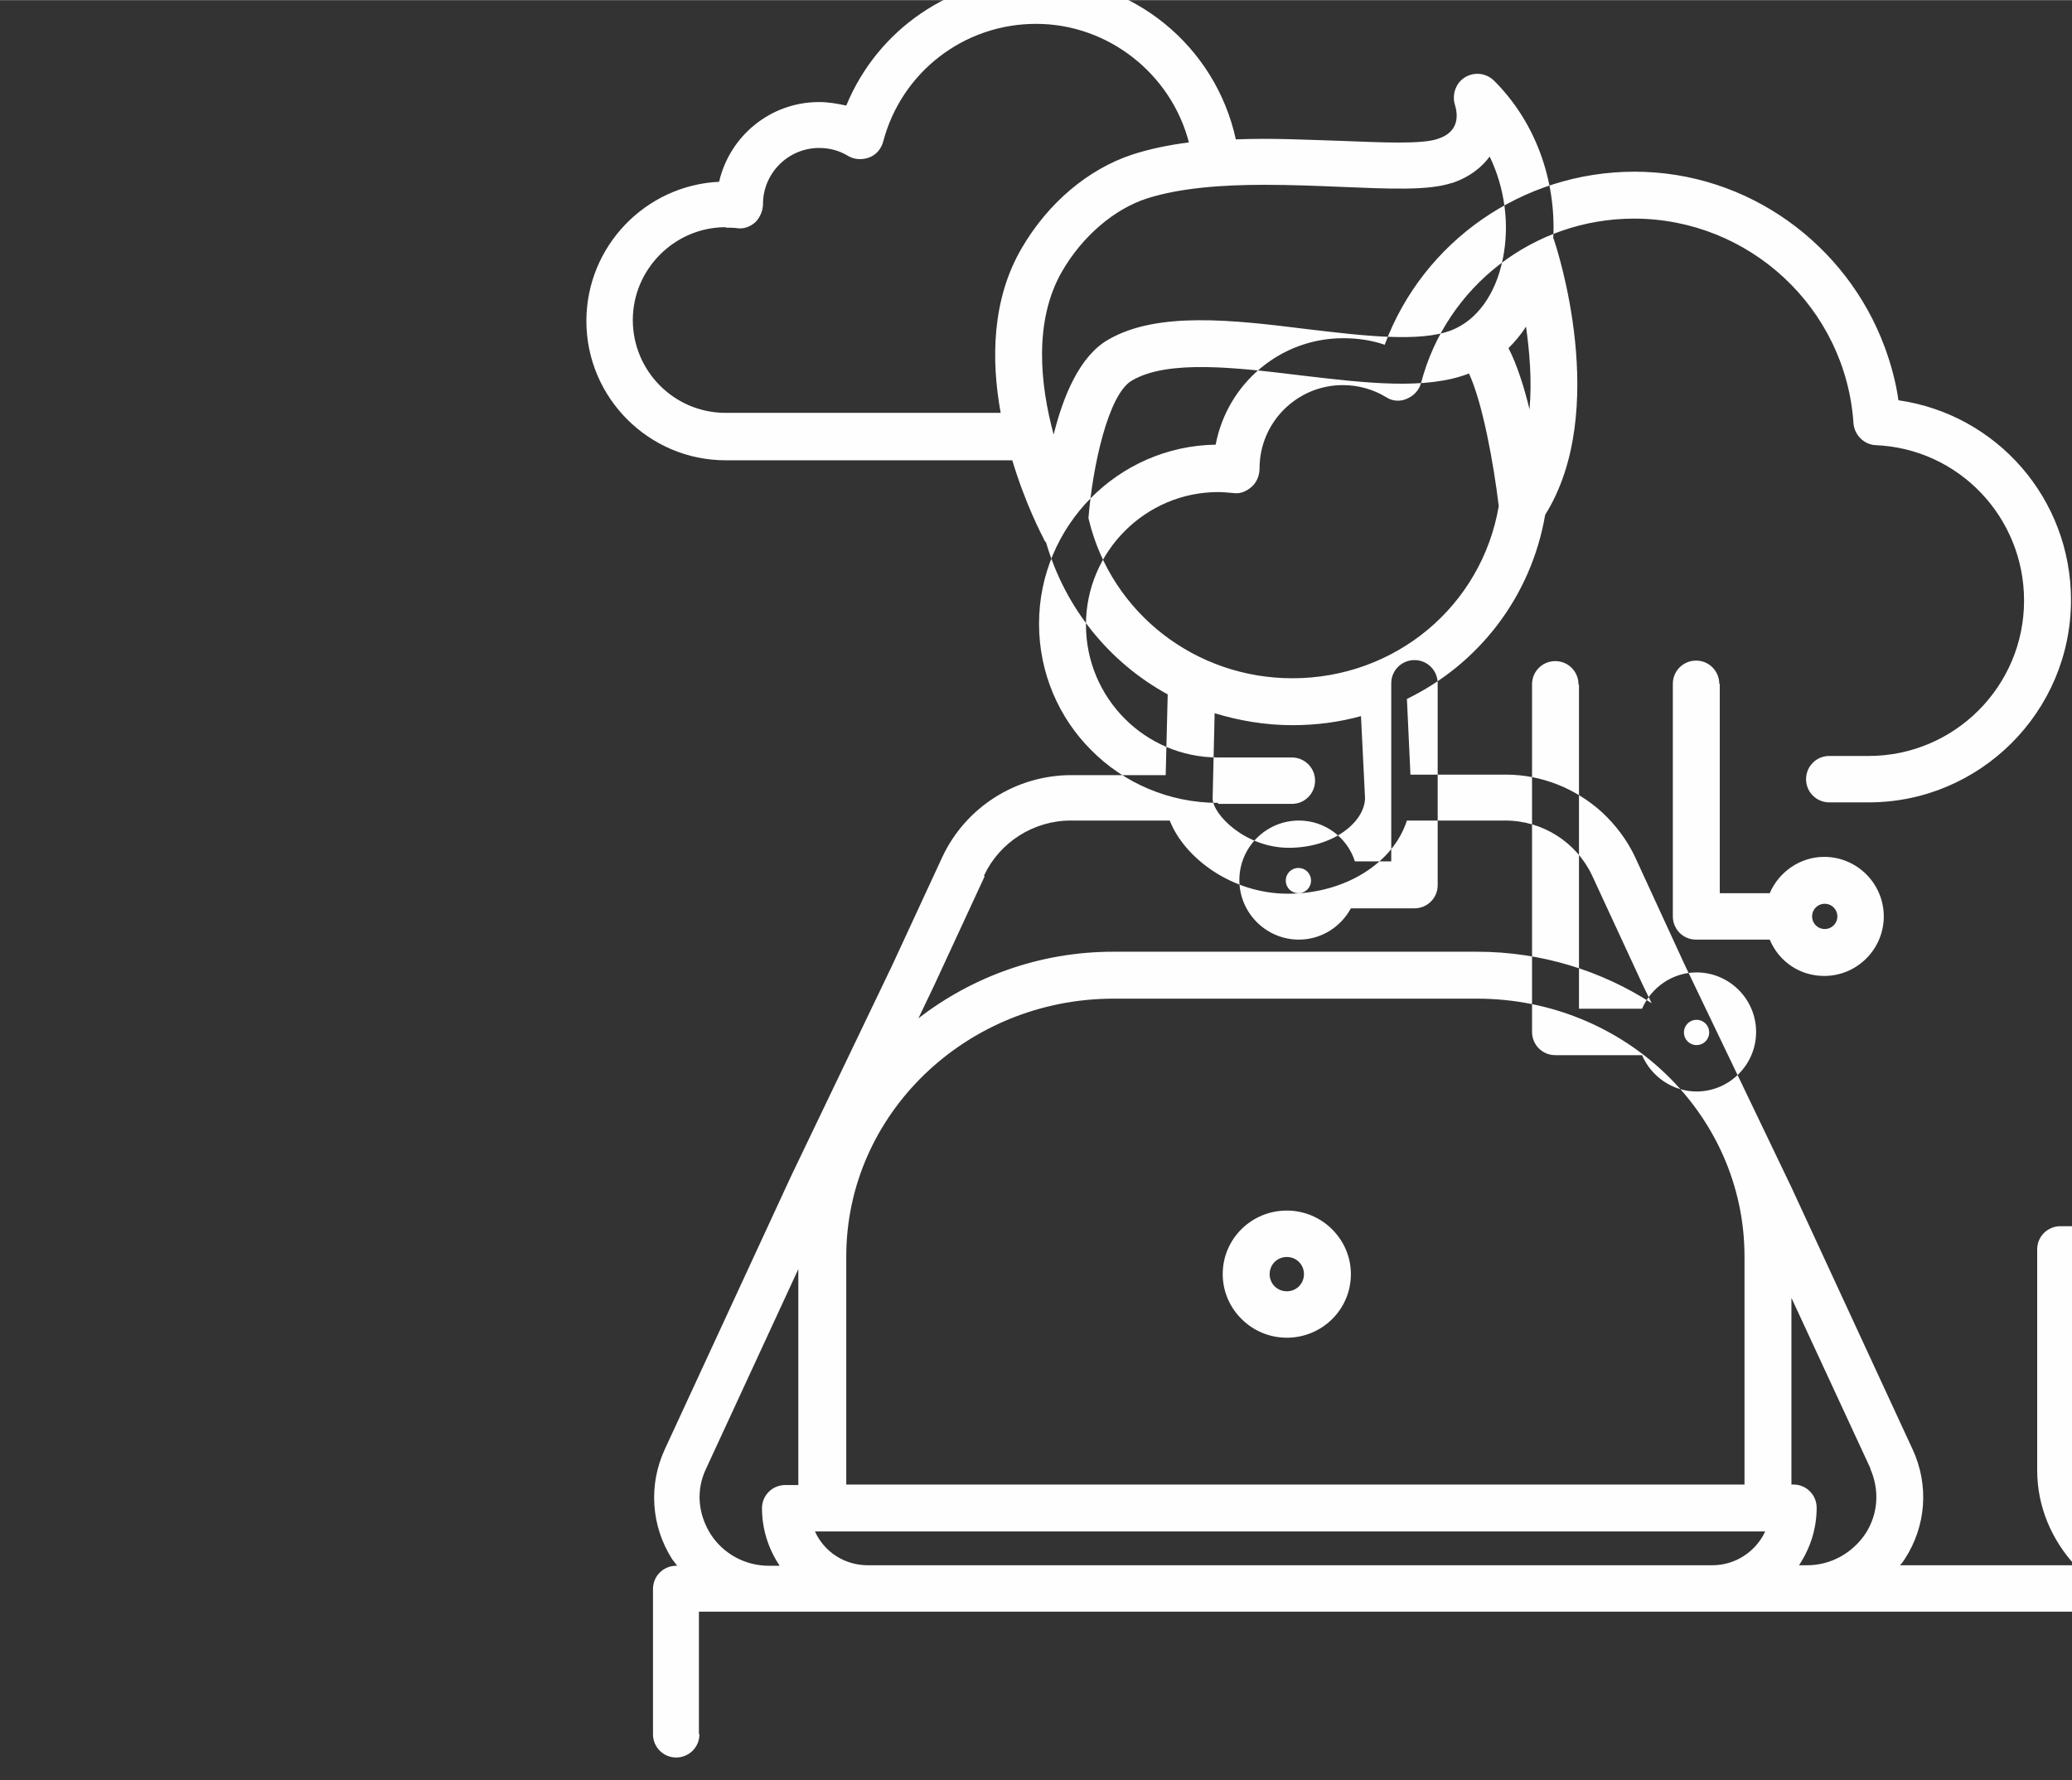 <?xml version="1.0" encoding="UTF-8"?>
<!DOCTYPE svg PUBLIC "-//W3C//DTD SVG 1.1//EN" "http://www.w3.org/Graphics/SVG/1.1/DTD/svg11.dtd">
<!-- Creator: CorelDRAW 2017 -->
<svg xmlns="http://www.w3.org/2000/svg" xml:space="preserve" width="7.196mm" height="6.184mm" version="1.1" style="shape-rendering:geometricPrecision; text-rendering:geometricPrecision; image-rendering:optimizeQuality; fill-rule:evenodd; clip-rule:evenodd"
viewBox="0 0 41.06 35.28"
 xmlns:xlink="http://www.w3.org/1999/xlink">
 <rect x="0" y="0" width="41.06" height="35.28" fill="#333333" stroke="none"/>
 <defs>
  <style type="text/css">
   <![CDATA[
    .fil0 {fill:#FEFEFE}
   ]]>
  </style>
 </defs>
 <g id="Layer_x0020_1">
  <path class="fil0" d="M25.73 17.7c0.14,0 0.25,-0.11 0.25,-0.25 0,-0.14 -0.11,-0.25 -0.25,-0.25 -0.14,0 -0.25,0.11 -0.25,0.25 0,0.14 0.11,0.25 0.25,0.25zm2.76 -4.15l0 3.99c0,0.26 -0.21,0.46 -0.46,0.46l-1.26 0c-0.2,0.37 -0.59,0.62 -1.03,0.62 -0.65,0 -1.18,-0.53 -1.18,-1.18 0,-0.65 0.53,-1.18 1.18,-1.18 0.52,0 0.96,0.34 1.11,0.81l0.72 0 0 -3.53c0,-0.26 0.21,-0.46 0.46,-0.46 0.26,0 0.46,0.21 0.46,0.46zm4.88 6.91c0,0.14 0.11,0.25 0.25,0.25 0.14,0 0.25,-0.11 0.25,-0.25 0,-0.14 -0.11,-0.25 -0.25,-0.25 -0.14,0 -0.25,0.11 -0.25,0.25zm-2.08 -6.89l0 6.42 1.25 0c0.18,-0.42 0.6,-0.72 1.08,-0.72 0.65,0 1.18,0.53 1.18,1.18 0,0.65 -0.53,1.18 -1.18,1.18 -0.48,0 -0.9,-0.3 -1.08,-0.72l-1.72 0c-0.26,0 -0.46,-0.21 -0.46,-0.46l0 -6.89c0,-0.26 0.21,-0.46 0.46,-0.46 0.26,0 0.46,0.21 0.46,0.46zm4.62 4.59c0,0.14 0.11,0.25 0.25,0.25 0.14,0 0.25,-0.11 0.25,-0.25 0,-0.14 -0.11,-0.25 -0.25,-0.25 -0.14,0 -0.25,0.11 -0.25,0.25zm-1.83 -4.61l0 4.15 0.99 0c0.18,-0.42 0.6,-0.72 1.08,-0.72 0.65,0 1.18,0.53 1.18,1.18 0,0.65 -0.53,1.18 -1.18,1.18 -0.49,0 -0.9,-0.29 -1.08,-0.72l-1.46 0c-0.26,0 -0.46,-0.21 -0.46,-0.46l0 -4.61c0,-0.26 0.21,-0.46 0.46,-0.46 0.26,0 0.46,0.21 0.46,0.46zm-9.94 2.38l1.46 0c0.26,0 0.46,-0.21 0.46,-0.46 0,-0.26 -0.21,-0.46 -0.46,-0.46l-1.46 0c-1.45,0 -2.62,-1.18 -2.62,-2.63 0,-1.45 1.18,-2.63 2.62,-2.63 0.09,0 0.2,0.01 0.31,0.02 0.13,0.02 0.26,-0.04 0.36,-0.13 0.1,-0.09 0.15,-0.23 0.15,-0.36 0,-0.91 0.74,-1.65 1.65,-1.65 0.3,0 0.6,0.08 0.86,0.24 0.12,0.08 0.28,0.09 0.41,0.03 0.14,-0.06 0.24,-0.17 0.28,-0.31 0.5,-1.92 2.24,-3.26 4.22,-3.26 2.29,0 4.2,1.78 4.35,4.06 0.02,0.23 0.21,0.42 0.44,0.43 1.65,0.07 2.94,1.43 2.94,3.08 0,1.7 -1.38,3.08 -3.08,3.08l-0.78 0c-0.26,0 -0.46,0.21 -0.46,0.46 0,0.26 0.21,0.46 0.46,0.46l0.78 0c2.21,0 4.01,-1.8 4.01,-4.01 0,-2.01 -1.47,-3.68 -3.42,-3.96 -0.05,-0.37 -0.15,-0.72 -0.27,-1.05 -0.75,-2.03 -2.7,-3.48 -4.96,-3.48 -2.22,0 -4.19,1.38 -4.95,3.43 -0.26,-0.09 -0.54,-0.13 -0.82,-0.13 -1.25,0 -2.3,0.9 -2.53,2.11 -1.93,0.03 -3.5,1.61 -3.5,3.55 0,0.97 0.39,1.86 1.03,2.5 0.64,0.65 1.54,1.05 2.52,1.05zm1.92 -0.46l-1.92 0.46zm11.65 -0.46l-9.73 0zm8.46 12.46l0 1.67c0,0.09 -0,0.19 -0.01,0.28l0.41 0c0.16,0 0.29,-0.13 0.29,-0.28l0 -1.39c0,-0.16 -0.13,-0.28 -0.29,-0.28l-0.4 0zm-2.89 3.55c1.08,0 1.96,-0.84 1.96,-1.88l0 -1.98c-0.02,-0.05 -0.03,-0.1 -0.03,-0.16 0,-0.06 0.01,-0.11 0.03,-0.16l0 -1.62 -3.92 0 0 3.91c0,1.04 0.88,1.88 1.96,1.88zm-27.13 -0.67c0.18,0.4 0.58,0.67 1.05,0.67l16.73 0c0.47,0 0.87,-0.28 1.05,-0.67l-18.83 0zm5.92 -10.56c-2.92,0 -5.3,2.29 -5.3,5.11l0 4.52 17.8 0 0 -4.52c0,-2.82 -2.38,-5.11 -5.3,-5.11l-7.21 0zm15 9.32l-1.57 -3.39 0 3.7 0.04 0c0.26,0 0.46,0.21 0.46,0.46 0,0.42 -0.13,0.81 -0.35,1.14l0.16 0c0.47,-0 0.9,-0.24 1.16,-0.63 0.25,-0.39 0.28,-0.86 0.09,-1.29zm-13 -14.98l-0.04 1.69c0,0.32 0.65,0.98 1.51,0.98 0.89,0 1.51,-0.52 1.51,-0.99l-0.08 -1.62c-0.43,0.12 -0.89,0.18 -1.36,0.18 -0.54,0 -1.06,-0.09 -1.55,-0.24zm-2.49 -3.82c0.45,1.84 2.11,3.13 4.03,3.13 2.04,0 3.75,-1.43 4.09,-3.41 -0.1,-0.84 -0.32,-2.05 -0.59,-2.63 -0.85,0.33 -2.04,0.19 -3.31,0.04 -1.31,-0.16 -2.66,-0.32 -3.37,0.1 -0.47,0.27 -0.78,1.71 -0.86,2.72 0,0.02 0.01,0.04 0.01,0.05zm7.2 -6.69c-0.47,0.16 -1.25,0.12 -2.23,0.08 -0.47,-0.02 -0.98,-0.04 -1.49,-0.04 -0.84,0 -1.67,0.06 -2.33,0.27 -0.65,0.21 -1.28,0.75 -1.68,1.44 -0.57,0.98 -0.44,2.25 -0.17,3.24 0.19,-0.77 0.52,-1.56 1.08,-1.88 0.98,-0.57 2.49,-0.39 3.94,-0.21 1.1,0.13 2.24,0.27 2.87,0.02 0.5,-0.2 0.87,-0.71 1.01,-1.41 0.14,-0.68 0.04,-1.41 -0.26,-2.03 -0.14,0.19 -0.37,0.4 -0.76,0.53zm1.11 3.27c0.17,0.33 0.31,0.77 0.42,1.22 0.05,-0.57 0,-1.15 -0.07,-1.64 -0.1,0.16 -0.22,0.3 -0.35,0.43zm-15.51 -2.39c-1.01,0 -1.84,0.83 -1.84,1.84 0,1.01 0.82,1.84 1.84,1.84l5.45 0c-0.19,-1.04 -0.18,-2.25 0.42,-3.27 0.52,-0.89 1.31,-1.56 2.19,-1.85 0.34,-0.11 0.72,-0.19 1.12,-0.24 -0.35,-1.35 -1.59,-2.35 -3.03,-2.35 -1.43,0 -2.67,0.96 -3.03,2.34 -0.04,0.14 -0.14,0.26 -0.28,0.31 -0.14,0.05 -0.29,0.04 -0.41,-0.03 -0.18,-0.11 -0.37,-0.16 -0.58,-0.16 -0.61,0 -1.11,0.5 -1.11,1.11 0,0.13 -0.06,0.27 -0.15,0.36 -0.1,0.09 -0.23,0.14 -0.36,0.12 -0.07,-0.01 -0.14,-0.01 -0.22,-0.01zm5.13 12.87l-0.99 2.14 -0.32 0.67c1.06,-0.82 2.4,-1.32 3.86,-1.32l7.21 0c1.28,0 2.47,0.38 3.46,1.02l-0.18 -0.37 -1 -2.16c-0.31,-0.66 -0.98,-1.09 -1.72,-1.09l-1.95 0c-0.27,0.84 -1.22,1.45 -2.36,1.45 -1.11,0 -2.05,-0.71 -2.34,-1.45l-1.96 0c-0.74,0 -1.41,0.43 -1.72,1.09zm-4.26 13.66l0.2 0c-0.22,-0.33 -0.35,-0.72 -0.35,-1.14 0,-0.26 0.21,-0.46 0.46,-0.46l0.26 0 0 -4.28 -1.83 3.96c-0.2,0.42 -0.16,0.89 0.09,1.29 0.25,0.39 0.68,0.63 1.16,0.63zm-1.39 3.34l0 0c0,0.26 -0.21,0.46 -0.46,0.46 -0.26,0 -0.46,-0.21 -0.46,-0.46l0 -2.88c0,-0.26 0.21,-0.46 0.46,-0.46l0.02 0c-0.03,-0.04 -0.07,-0.09 -0.1,-0.13 -0.42,-0.66 -0.47,-1.47 -0.15,-2.17l2.51 -5.43 2 -4.17 0.99 -2.14c0.46,-0.99 1.46,-1.63 2.56,-1.63l1.87 0 0.04 -1.6c-1.15,-0.63 -2.03,-1.7 -2.41,-3.01 -0.02,-0.02 -0.04,-0.05 -0.05,-0.08 -0.03,-0.06 -0.36,-0.68 -0.62,-1.55l-5.68 0c-1.52,0 -2.76,-1.24 -2.76,-2.76 0,-1.48 1.17,-2.69 2.63,-2.76 0.21,-0.91 1.02,-1.58 1.98,-1.58 0.18,0 0.36,0.03 0.54,0.07 0.62,-1.51 2.09,-2.53 3.76,-2.53 1.93,0 3.56,1.36 3.96,3.2 0.72,-0.03 1.45,0.01 2.1,0.03 0.78,0.03 1.59,0.07 1.9,-0.04 0.44,-0.14 0.4,-0.49 0.34,-0.68 -0.06,-0.2 0.02,-0.43 0.2,-0.54 0.18,-0.11 0.41,-0.09 0.57,0.06 0.82,0.81 1.24,1.97 1.18,3.13 0.01,0.02 0.02,0.03 0.02,0.05 0.05,0.14 1.11,3.37 -0.18,5.43 -0.28,1.63 -1.32,2.96 -2.74,3.65l0.07 1.5 1.89 0c0.72,0 1.39,0.28 1.9,0.74 0.27,0.25 0.5,0.55 0.66,0.89l0.99 2.15 2.11 4.4 2.4 5.19c0.33,0.71 0.27,1.52 -0.15,2.17 -0.03,0.05 -0.06,0.09 -0.1,0.13l3.47 0c-0.46,-0.5 -0.75,-1.16 -0.75,-1.88l0 -4.38c0,-0.26 0.21,-0.46 0.46,-0.46l4.84 0c0.26,0 0.46,0.21 0.46,0.46l0 1.78 0.4 0c0.67,0 1.22,0.54 1.22,1.21l0 1.39c0,0.67 -0.55,1.21 -1.22,1.21l-0.68 0c-0.12,0.25 -0.28,0.47 -0.46,0.67l6.74 0c0.26,0 0.46,0.21 0.46,0.46l0 2.88c0,0.26 -0.21,0.46 -0.46,0.46 -0.26,0 -0.46,-0.21 -0.46,-0.46l0 -2.42 -37.82 0 0 2.42zm11.3 -9.12c0,0.19 0.15,0.34 0.34,0.34 0.19,0 0.34,-0.15 0.34,-0.34 0,-0.19 -0.15,-0.34 -0.34,-0.34 -0.19,0 -0.34,0.15 -0.34,0.34zm-0.93 0c0,-0.7 0.57,-1.26 1.27,-1.26 0.7,0 1.27,0.57 1.27,1.26 0,0.7 -0.57,1.26 -1.27,1.26 -0.7,0 -1.27,-0.57 -1.27,-1.26z"/>
 </g>
</svg>
